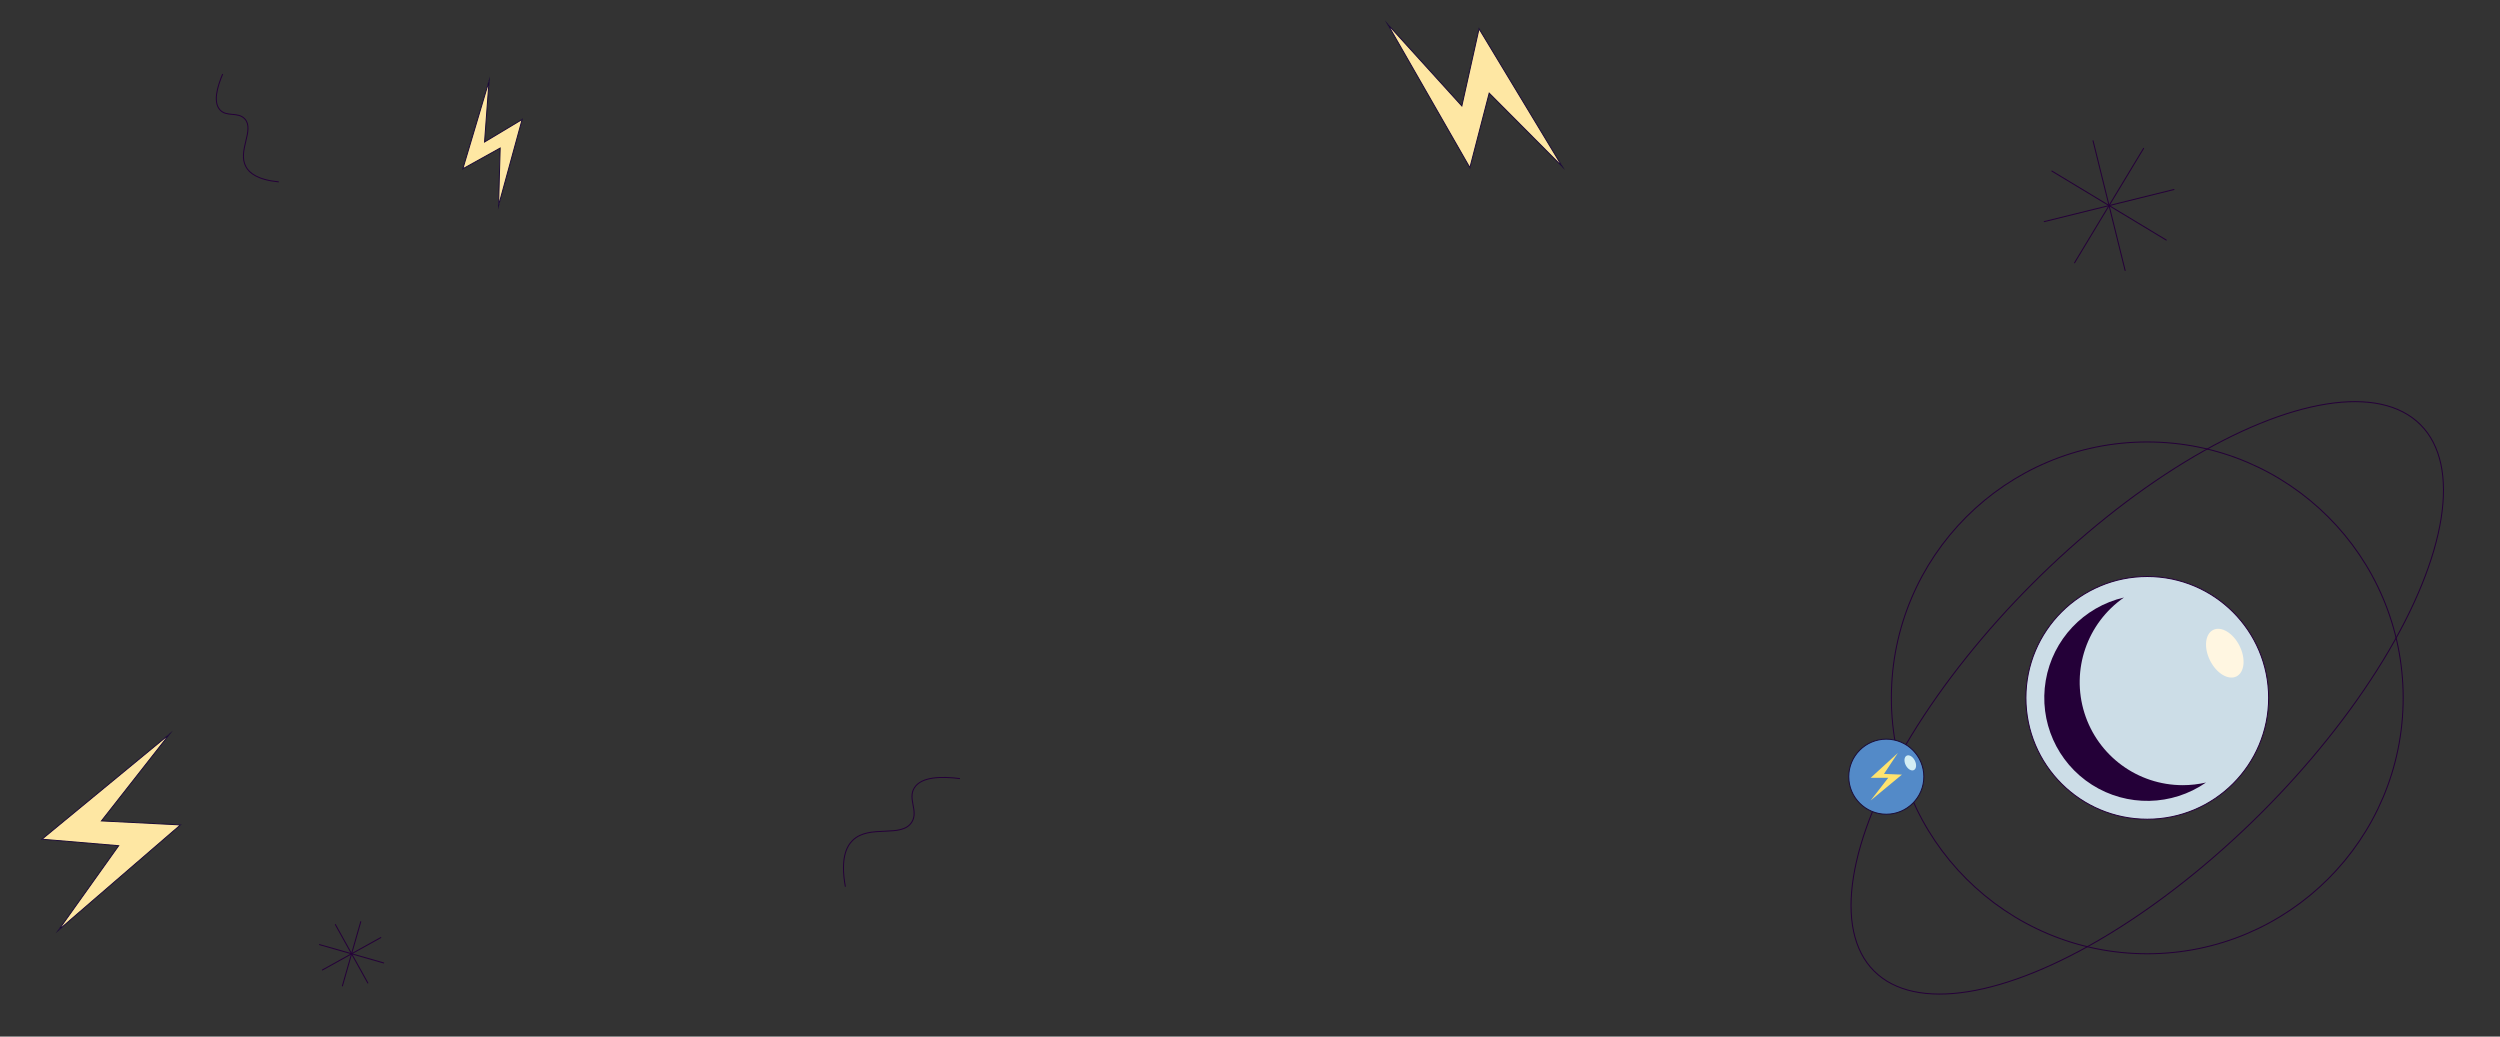 <svg id="e5ECAnJ0gU31" xmlns="http://www.w3.org/2000/svg" xmlns:xlink="http://www.w3.org/1999/xlink" viewBox="-40 -20 2460 1020" shape-rendering="geometricPrecision" text-rendering="geometricPrecision"><rect x="-40" y="-20" width="2460" height="1020" fill="#333333" stroke="none"/><style><![CDATA[#e5ECAnJ0gU34_tr {animation: e5ECAnJ0gU34_tr__tr 3000ms linear infinite normal forwards}@keyframes e5ECAnJ0gU34_tr__tr { 0% {transform: translate(444.615px,120.94px) rotate(0deg)} 50% {transform: translate(444.615px,120.94px) rotate(15deg)} 100% {transform: translate(444.615px,120.94px) rotate(0deg)}} #e5ECAnJ0gU34_ts {animation: e5ECAnJ0gU34_ts__ts 3000ms linear infinite normal forwards}@keyframes e5ECAnJ0gU34_ts__ts { 0% {transform: scale(1,1)} 50% {transform: scale(1.1,1.1)} 100% {transform: scale(1,1)}} #e5ECAnJ0gU313_tr {animation: e5ECAnJ0gU313_tr__tr 3000ms linear infinite normal forwards}@keyframes e5ECAnJ0gU313_tr__tr { 0% {transform: translate(2358.57px,493.62px) rotate(0deg)} 100% {transform: translate(2358.57px,493.62px) rotate(360deg)}} #e5ECAnJ0gU313_ts {animation: e5ECAnJ0gU313_ts__ts 3000ms linear infinite normal forwards}@keyframes e5ECAnJ0gU313_ts__ts { 0% {transform: scale(1,1)} 50% {transform: scale(1.2,1.2)} 100% {transform: scale(1,1)}} #e5ECAnJ0gU317_tr {animation: e5ECAnJ0gU317_tr__tr 3000ms linear infinite normal forwards}@keyframes e5ECAnJ0gU317_tr__tr { 0% {transform: translate(847.268px,798.768px) rotate(0deg)} 100% {transform: translate(847.268px,798.768px) rotate(-360deg)}} #e5ECAnJ0gU318_ts {animation: e5ECAnJ0gU318_ts__ts 3000ms linear infinite normal forwards}@keyframes e5ECAnJ0gU318_ts__ts { 0% {transform: translate(2035.335px,182.285px) scale(1,1)} 50% {transform: translate(2035.335px,182.285px) scale(0.8,0.8)} 100% {transform: translate(2035.335px,182.285px) scale(1,1)}} #e5ECAnJ0gU323_tr {animation: e5ECAnJ0gU323_tr__tr 3000ms linear infinite normal forwards}@keyframes e5ECAnJ0gU323_tr__tr { 0% {transform: translate(69.415px,798.775px) rotate(0deg)} 50% {transform: translate(69.415px,798.775px) rotate(10deg)} 100% {transform: translate(69.415px,798.775px) rotate(0deg)}} #e5ECAnJ0gU324_tr {animation: e5ECAnJ0gU324_tr__tr 3000ms linear infinite normal forwards}@keyframes e5ECAnJ0gU324_tr__tr { 0% {transform: translate(1411.375px,74.375px) rotate(0deg)} 50% {transform: translate(1411.375px,74.375px) rotate(-15deg)} 100% {transform: translate(1411.375px,74.375px) rotate(0deg)}} #e5ECAnJ0gU324_ts {animation: e5ECAnJ0gU324_ts__ts 3000ms linear infinite normal forwards}@keyframes e5ECAnJ0gU324_ts__ts { 0% {transform: scale(1,1)} 50% {transform: scale(0.9,0.9)} 100% {transform: scale(1,1)}} #e5ECAnJ0gU325_tr {animation: e5ECAnJ0gU325_tr__tr 3000ms linear infinite normal forwards}@keyframes e5ECAnJ0gU325_tr__tr { 0% {transform: translate(203.595px,105.92px) rotate(0deg)} 100% {transform: translate(203.595px,105.92px) rotate(360deg)}} #e5ECAnJ0gU328_tr {animation: e5ECAnJ0gU328_tr__tr 3000ms linear infinite normal forwards}@keyframes e5ECAnJ0gU328_tr__tr { 0% {transform: translate(305.97px,918.515px) rotate(0deg)} 50% {transform: translate(305.97px,918.515px) rotate(44.686deg)} 100% {transform: translate(305.97px,918.515px) rotate(0deg)}} #e5ECAnJ0gU329_tr {animation: e5ECAnJ0gU329_tr__tr 3000ms linear infinite normal forwards}@keyframes e5ECAnJ0gU329_tr__tr { 0% {transform: translate(305.965px,918.515px) rotate(0deg)} 50% {transform: translate(305.965px,918.515px) rotate(-45.412deg)} 100% {transform: translate(305.965px,918.515px) rotate(0deg)}} #e5ECAnJ0gU330_ts {animation: e5ECAnJ0gU330_ts__ts 3000ms linear infinite normal forwards}@keyframes e5ECAnJ0gU330_ts__ts { 0% {transform: translate(305.965px,918.515px) scale(1,1)} 50% {transform: translate(305.965px,918.515px) scale(0,0)} 100% {transform: translate(305.965px,918.515px) scale(1,1)}}]]></style><g id="e5ECAnJ0gU32"><g id="e5ECAnJ0gU33"><g id="e5ECAnJ0gU34_tr" transform="translate(444.615,120.94) rotate(0)"><g id="e5ECAnJ0gU34_ts" transform="scale(1,1)"><polygon id="e5ECAnJ0gU34" points="450.59,182.28 473.81,97.48 436.81,119.7 441.24,59.6 415.42,146.11 452.15,125.72 450.59,182.28" transform="translate(-444.615,-120.94)" fill="rgb(254,231,163)" stroke="rgb(27,12,54)" stroke-width="1" stroke-miterlimit="10"/></g></g><g id="e5ECAnJ0gU35"><g id="e5ECAnJ0gU36"><circle id="e5ECAnJ0gU37" r="119.42" transform="matrix(1 0 0 1 2072.91 666.7)" fill="rgb(204,221,231)" stroke="rgb(36,0,56)" stroke-width="1" stroke-miterlimit="10"/><path id="e5ECAnJ0gU38" d="M2107.84,752.61C2063.508,752.62,2024.31,723.828,2011.06,681.523C1997.811,639.218,2013.582,593.21,2050,567.93C2010.233,577.174,1979.89,609.369,1973.015,649.614C1966.14,689.858,1984.074,730.3,2018.517,752.222C2052.96,774.143,2097.192,773.268,2130.74,750C2123.23,751.735,2115.548,752.611,2107.84,752.61Z" fill="rgb(36,0,56)" stroke="none" stroke-width="1"/><ellipse id="e5ECAnJ0gU39" rx="16.2" ry="25.58" transform="matrix(0.894 -0.448 0.448 0.894 2149.203 622.736)" fill="rgb(255,246,225)" stroke="none" stroke-width="1"/></g><circle id="e5ECAnJ0gU310" r="251.81" transform="matrix(1 0 0 1 2072.91 666.7)" fill="none" stroke="rgb(36,0,56)" stroke-width="1" stroke-miterlimit="10"/><ellipse id="e5ECAnJ0gU311" rx="380.21" ry="159.39" transform="matrix(0.707 -0.707 0.707 0.707 2072.907 666.699)" fill="none" stroke="rgb(36,0,56)" stroke-width="1" stroke-miterlimit="10"/><g id="e5ECAnJ0gU312" transform="matrix(1 0 0 1 -542.459 250.64)"><g id="e5ECAnJ0gU313_tr" transform="translate(2358.57,493.62) rotate(0)"><g id="e5ECAnJ0gU313_ts" transform="scale(1,1)"><g id="e5ECAnJ0gU313" transform="translate(-2358.57,-493.62)"><circle id="e5ECAnJ0gU314" r="36.95" transform="matrix(1 0 0 1 2358.57 493.62)" fill="rgb(83,138,200)" stroke="rgb(27,12,54)" stroke-width="1" stroke-miterlimit="10"/><polygon id="e5ECAnJ0gU315" points="2370.01,470.24 2343.21,494.7 2360.5,494.7 2343.21,517.01 2373.93,491.6 2356.29,490.88 2370.01,470.24" fill="rgb(255,227,110)" stroke="none" stroke-width="1"/></g></g></g><ellipse id="e5ECAnJ0gU316" rx="5.01" ry="7.92" transform="matrix(0.894 -0.448 0.448 0.894 2382.174 480.026)" fill="rgb(211,238,244)" stroke="none" stroke-width="1"/></g></g><g id="e5ECAnJ0gU317_tr" transform="translate(847.268,798.768) rotate(0)"><path id="e5ECAnJ0gU317" d="M904.55,746.12C886.45,743.86,866.91,744.12,859.83,755.06C852.75,766,864.13,778.12,857.14,789.06C847,805,815.48,790.8,799,806.94C792.71,813.1,786.9,825.35,791.84,852.55" transform="translate(-847.268,-798.768)" fill="none" stroke="rgb(36,0,56)" stroke-width="1" stroke-miterlimit="10"/></g><g id="e5ECAnJ0gU318_ts" transform="translate(2035.335,182.285) scale(1,1)"><g id="e5ECAnJ0gU318" transform="translate(-2035.335,-182.285)"><line id="e5ECAnJ0gU319" x1="2019.54" y1="118.47" x2="2051.12" y2="246.1" fill="none" stroke="rgb(36,0,56)" stroke-width="1" stroke-linecap="round" stroke-linejoin="round"/><line id="e5ECAnJ0gU320" x1="2099.15" y1="166.49" x2="1971.52" y2="198.07" fill="none" stroke="rgb(36,0,56)" stroke-width="1" stroke-linecap="round" stroke-linejoin="round"/><line id="e5ECAnJ0gU321" x1="2069.29" y1="125.99" x2="2001.37" y2="238.57" fill="none" stroke="rgb(36,0,56)" stroke-width="1" stroke-linecap="round" stroke-linejoin="round"/><line id="e5ECAnJ0gU322" x1="2091.62" y1="216.24" x2="1979.04" y2="148.32" fill="none" stroke="rgb(36,0,56)" stroke-width="1" stroke-linecap="round" stroke-linejoin="round"/></g></g><g id="e5ECAnJ0gU323_tr" transform="translate(69.415,798.775) rotate(0)"><polygon id="e5ECAnJ0gU323" points="17.54,895.3 137.57,791.7 59.84,787.77 126.92,702.25 1.26,805.79 76.75,812.19 17.54,895.3" transform="translate(-69.415,-798.775)" fill="rgb(254,231,163)" stroke="rgb(27,12,54)" stroke-width="1" stroke-miterlimit="10"/></g><g id="e5ECAnJ0gU324_tr" transform="translate(1411.375,74.375) rotate(0)"><g id="e5ECAnJ0gU324_ts" transform="scale(1,1)"><polygon id="e5ECAnJ0gU324" points="1497.34,144.01 1415.38,8.28 1398.45,84.23 1325.41,3.74 1406.37,145.01 1425.37,71.67 1497.34,144.01" transform="translate(-1411.375,-74.375)" fill="rgb(254,231,163)" stroke="rgb(27,12,54)" stroke-width="1" stroke-miterlimit="10"/></g></g><g id="e5ECAnJ0gU325_tr" transform="translate(203.595,105.92) rotate(0)"><path id="e5ECAnJ0gU325" d="M179.11,52.86C173.61,65.86,169.72,80.39,176.31,87.95C182.9,95.51,194.31,89.62,200.98,97.11C210.64,108.01,193.49,128.42,201.98,144.05C205.23,150.05,213.1,156.91,234.34,158.98" transform="translate(-203.595,-105.92)" fill="none" stroke="rgb(36,0,56)" stroke-width="1" stroke-miterlimit="10"/></g><g id="e5ECAnJ0gU326"><g id="e5ECAnJ0gU327"><g id="e5ECAnJ0gU328_tr" transform="translate(305.97,918.515) rotate(0)"><line id="e5ECAnJ0gU328" x1="337.57" y1="927.55" x2="274.37" y2="909.48" transform="translate(-305.97,-918.515)" fill="none" stroke="rgb(36,0,56)" stroke-width="1" stroke-linecap="round" stroke-linejoin="round"/></g><g id="e5ECAnJ0gU329_tr" transform="translate(305.965,918.515) rotate(0)"><line id="e5ECAnJ0gU329" x1="296.93" y1="950.12" x2="315" y2="886.91" transform="translate(-305.965,-918.515)" fill="none" stroke="rgb(36,0,56)" stroke-width="1" stroke-linecap="round" stroke-linejoin="round"/></g></g><g id="e5ECAnJ0gU330_ts" transform="translate(305.965,918.515) scale(1,1)"><line id="e5ECAnJ0gU330" x1="334.7" y1="902.56" x2="277.23" y2="934.47" transform="translate(-305.965,-918.515)" fill="none" stroke="rgb(36,0,56)" stroke-width="1" stroke-linecap="round" stroke-linejoin="round"/></g><line id="e5ECAnJ0gU331" x1="321.93" y1="947.25" x2="290.01" y2="889.78" fill="none" stroke="rgb(36,0,56)" stroke-width="1" stroke-linecap="round" stroke-linejoin="round"/></g></g></g></svg>